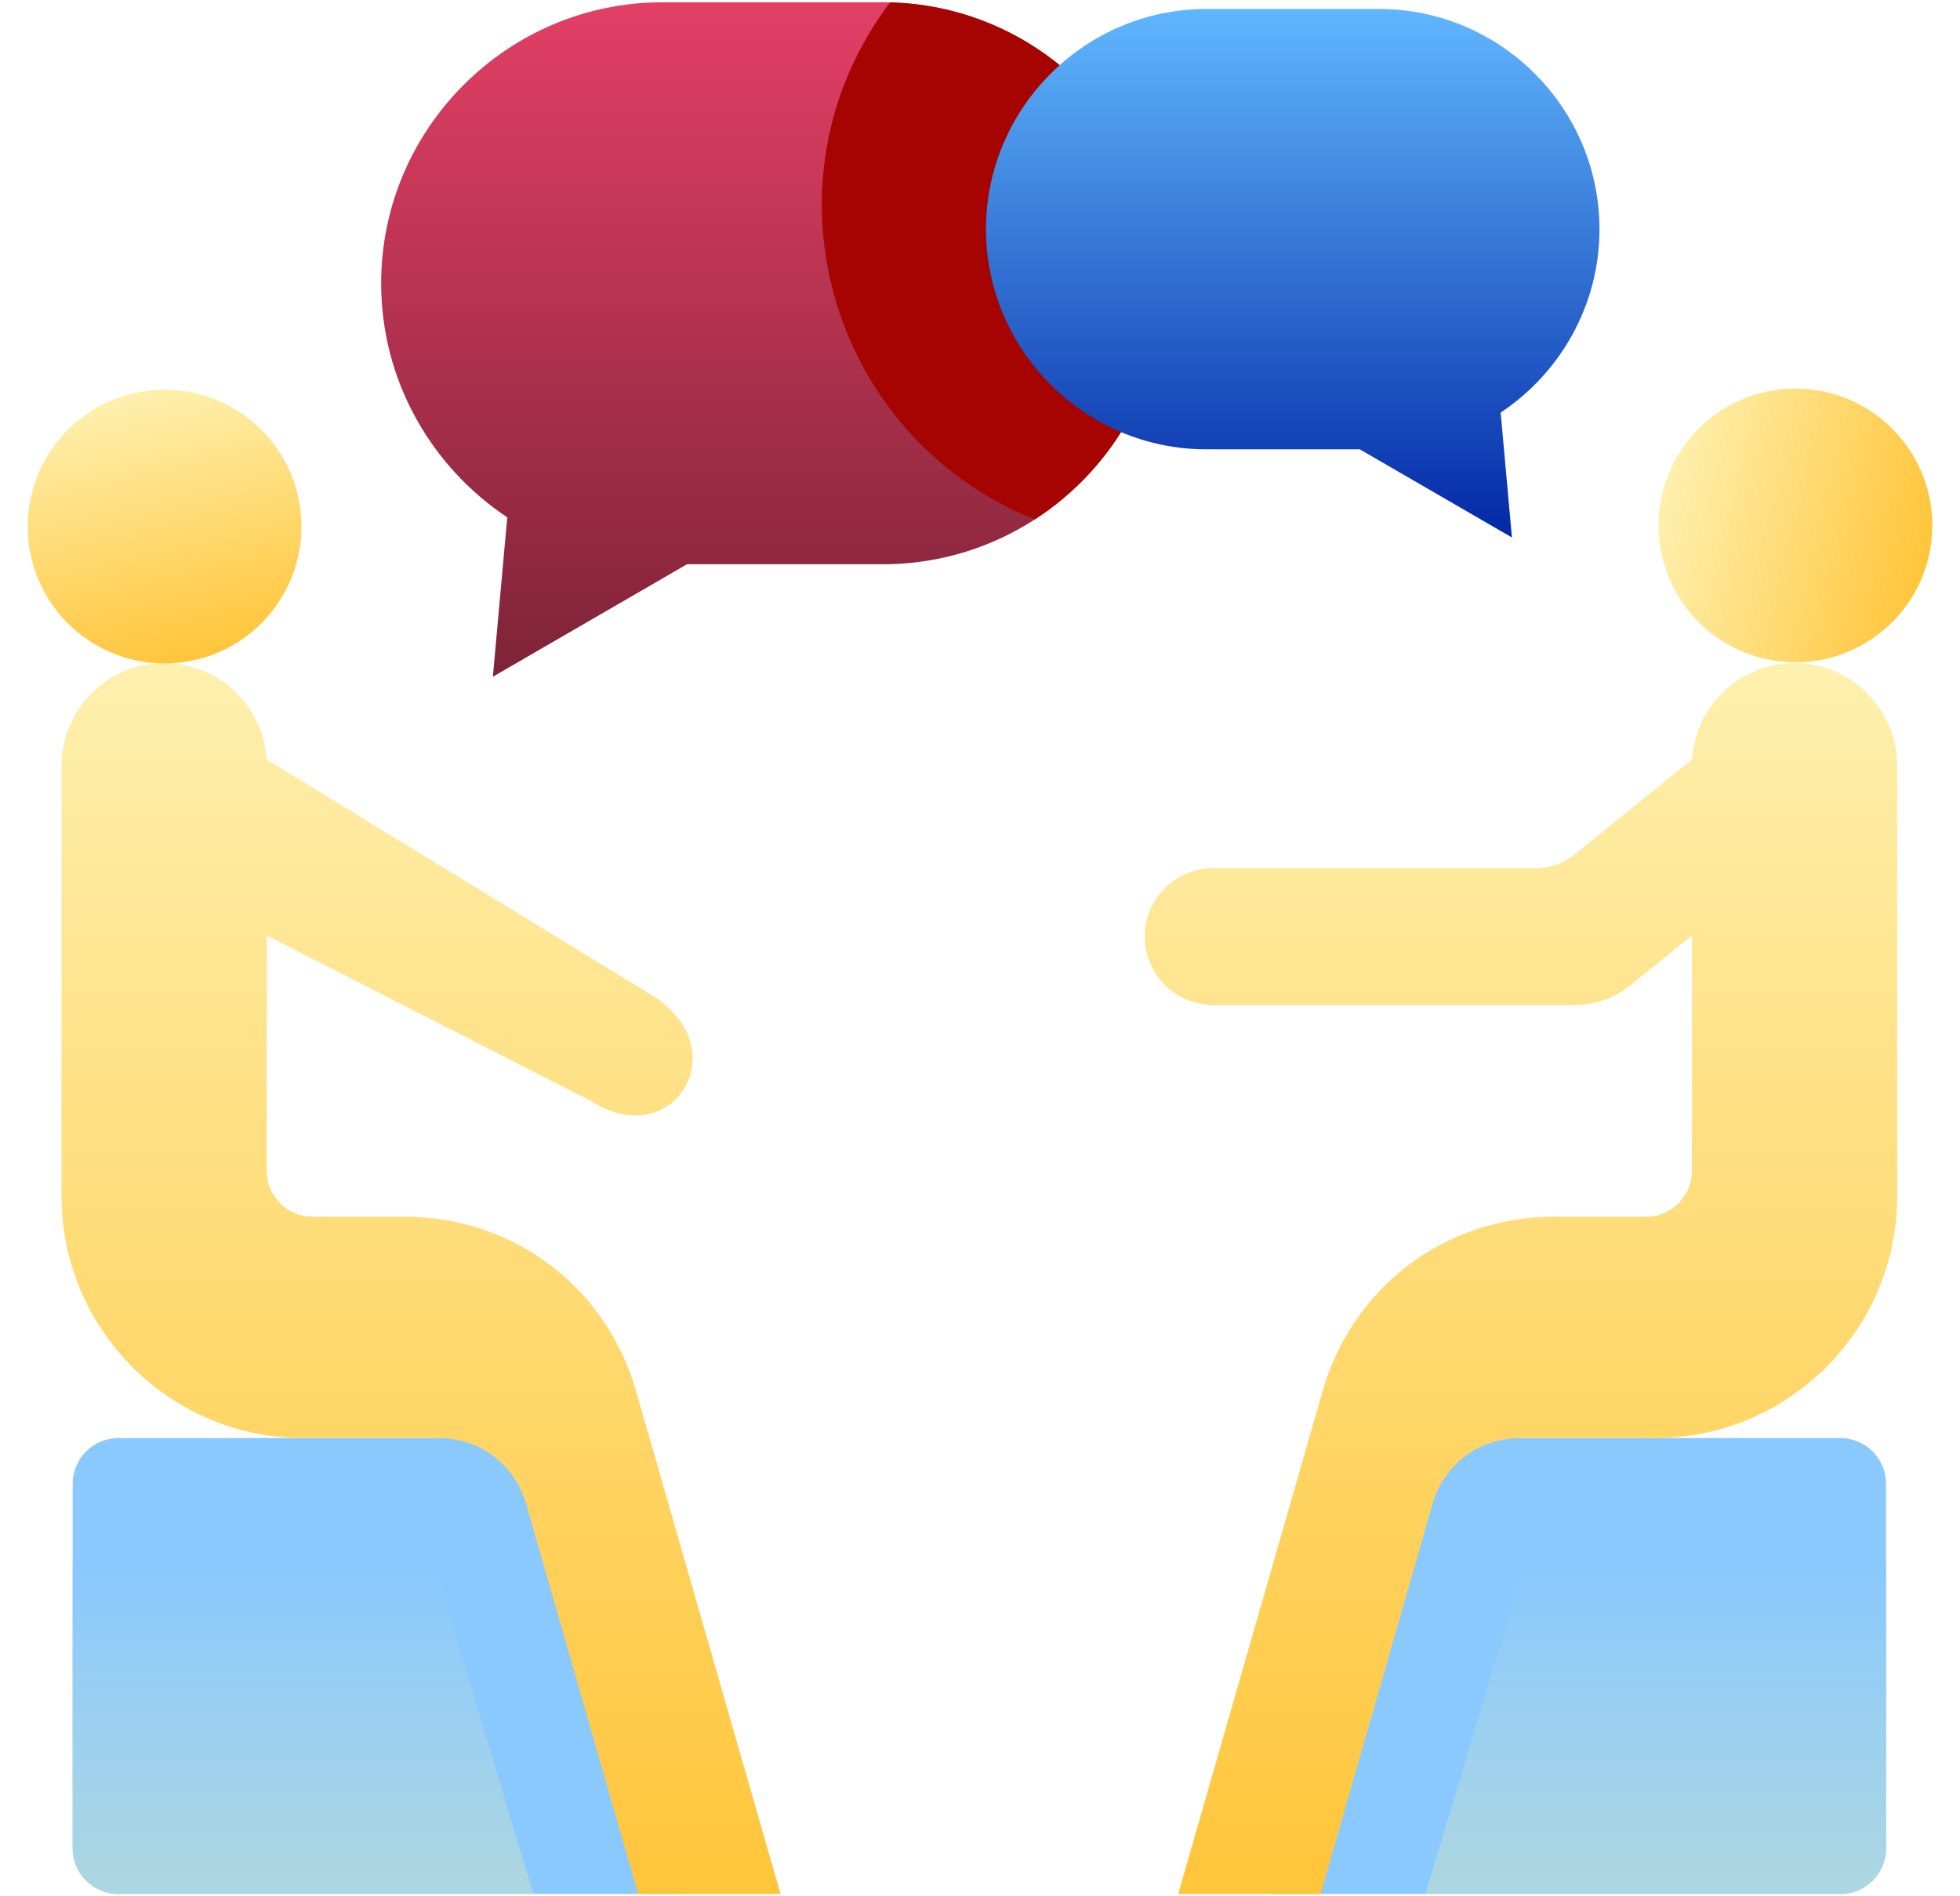 <svg xmlns="http://www.w3.org/2000/svg" width="62" height="60" viewBox="0 0 62 60" fill="none"><path fill-rule="evenodd" clip-rule="evenodd" d="M3.742 59.927H21.701L17.374 45.502H3.742C2.947 45.502 2.299 46.15 2.299 46.945V58.484C2.299 59.279 2.947 59.927 3.742 59.927ZM58.217 59.927H40.258L44.585 45.502H58.217C59.012 45.502 59.66 46.15 59.66 46.945V58.484C59.66 59.279 59.012 59.927 58.217 59.927Z" fill="#8AC9FE"></path><path fill-rule="evenodd" clip-rule="evenodd" d="M3.742 59.927H16.87L13.757 49.549H2.299V58.484C2.299 59.279 2.947 59.927 3.742 59.927ZM45.089 59.927L48.203 49.549H59.66V58.484C59.66 59.279 59.012 59.927 58.218 59.927H45.089Z" fill="url(#paint0_linear_831_785)"></path><path fill-rule="evenodd" clip-rule="evenodd" d="M5.193 20.978C6.912 20.978 8.33 22.333 8.433 24.027L20.619 31.491C23.332 33.152 21.315 36.515 18.698 34.838L8.439 29.599V37.053C8.439 37.848 9.087 38.496 9.882 38.496H12.777C16.239 38.496 19.171 40.705 20.126 44.032L24.69 59.927H20.187L16.645 47.591C16.285 46.335 15.178 45.502 13.872 45.502H9.593C5.382 45.502 1.947 42.067 1.947 37.856V24.224C1.947 22.439 3.408 20.978 5.193 20.978Z" fill="url(#paint1_linear_831_785)"></path><path d="M6.197 20.875C8.525 20.327 9.969 17.997 9.421 15.669C8.874 13.341 6.543 11.897 4.215 12.444C1.887 12.992 0.444 15.323 0.991 17.651C1.538 19.979 3.869 21.422 6.197 20.875Z" fill="url(#paint2_linear_831_785)"></path><path fill-rule="evenodd" clip-rule="evenodd" d="M56.766 20.978C55.047 20.978 53.629 22.333 53.526 24.027L49.827 27.02C49.453 27.323 49.039 27.47 48.557 27.47H38.373C37.183 27.47 36.209 28.443 36.209 29.634C36.209 30.824 37.183 31.797 38.373 31.797H49.782C50.47 31.797 51.062 31.588 51.597 31.155L53.52 29.599V37.054C53.52 37.848 52.872 38.497 52.077 38.497H49.182C45.72 38.497 42.788 40.705 41.833 44.033L37.269 59.928H41.772L45.313 47.591C45.674 46.336 46.781 45.502 48.087 45.502H52.366C56.577 45.502 60.012 42.067 60.012 37.856V24.224C60.011 22.439 58.551 20.978 56.766 20.978Z" fill="url(#paint3_linear_831_785)"></path><path d="M61.009 17.615C61.556 15.287 60.113 12.957 57.785 12.409C55.457 11.862 53.126 13.305 52.579 15.633C52.032 17.961 53.475 20.292 55.803 20.839C58.131 21.387 60.462 19.943 61.009 17.615Z" fill="url(#paint4_linear_831_785)"></path><path fill-rule="evenodd" clip-rule="evenodd" d="M27.932 0.073H20.947C16.057 0.073 12.057 4.073 12.057 8.963C12.057 12.045 13.646 14.773 16.046 16.369L15.591 21.412L21.733 17.853H27.932C32.821 17.853 36.822 13.852 36.822 8.963C36.822 4.073 32.822 0.073 27.932 0.073Z" fill="url(#paint5_linear_831_785)"></path><path fill-rule="evenodd" clip-rule="evenodd" d="M32.732 16.436C35.188 14.849 36.823 12.088 36.823 8.963C36.823 4.148 32.944 0.196 28.157 0.075C23.893 5.715 26.21 13.815 32.732 16.436Z" fill="#A60400"></path><path fill-rule="evenodd" clip-rule="evenodd" d="M38.156 0.284H43.63C47.461 0.284 50.596 3.419 50.596 7.251C50.596 9.666 49.35 11.804 47.47 13.055L47.826 17.006L43.013 14.217H38.156C34.324 14.217 31.189 11.082 31.189 7.251C31.189 3.419 34.324 0.284 38.156 0.284Z" fill="url(#paint6_linear_831_785)"></path><defs><linearGradient id="paint0_linear_831_785" x1="30.98" y1="49.549" x2="30.98" y2="59.927" gradientUnits="userSpaceOnUse"><stop stop-color="#8AC9FE"></stop><stop offset="1" stop-color="#ADD7E0"></stop></linearGradient><linearGradient id="paint1_linear_831_785" x1="13.319" y1="20.978" x2="13.319" y2="59.927" gradientUnits="userSpaceOnUse"><stop stop-color="#FEF0AE"></stop><stop offset="1" stop-color="#FFC53A"></stop></linearGradient><linearGradient id="paint2_linear_831_785" x1="4.215" y1="12.444" x2="6.197" y2="20.875" gradientUnits="userSpaceOnUse"><stop stop-color="#FEF0AE"></stop><stop offset="1" stop-color="#FFC53A"></stop></linearGradient><linearGradient id="paint3_linear_831_785" x1="48.11" y1="20.978" x2="48.11" y2="59.928" gradientUnits="userSpaceOnUse"><stop stop-color="#FEF0AE"></stop><stop offset="1" stop-color="#FFC53A"></stop></linearGradient><linearGradient id="paint4_linear_831_785" x1="52.579" y1="15.633" x2="61.009" y2="17.615" gradientUnits="userSpaceOnUse"><stop stop-color="#FEF0AE"></stop><stop offset="1" stop-color="#FFC53A"></stop></linearGradient><linearGradient id="paint5_linear_831_785" x1="24.439" y1="0.073" x2="24.439" y2="21.412" gradientUnits="userSpaceOnUse"><stop stop-color="#E33F65"></stop><stop offset="1" stop-color="#7D2338"></stop></linearGradient><linearGradient id="paint6_linear_831_785" x1="40.893" y1="0.284" x2="40.893" y2="17.006" gradientUnits="userSpaceOnUse"><stop stop-color="#60B7FE"></stop><stop offset="1" stop-color="#0228A6"></stop></linearGradient></defs></svg>